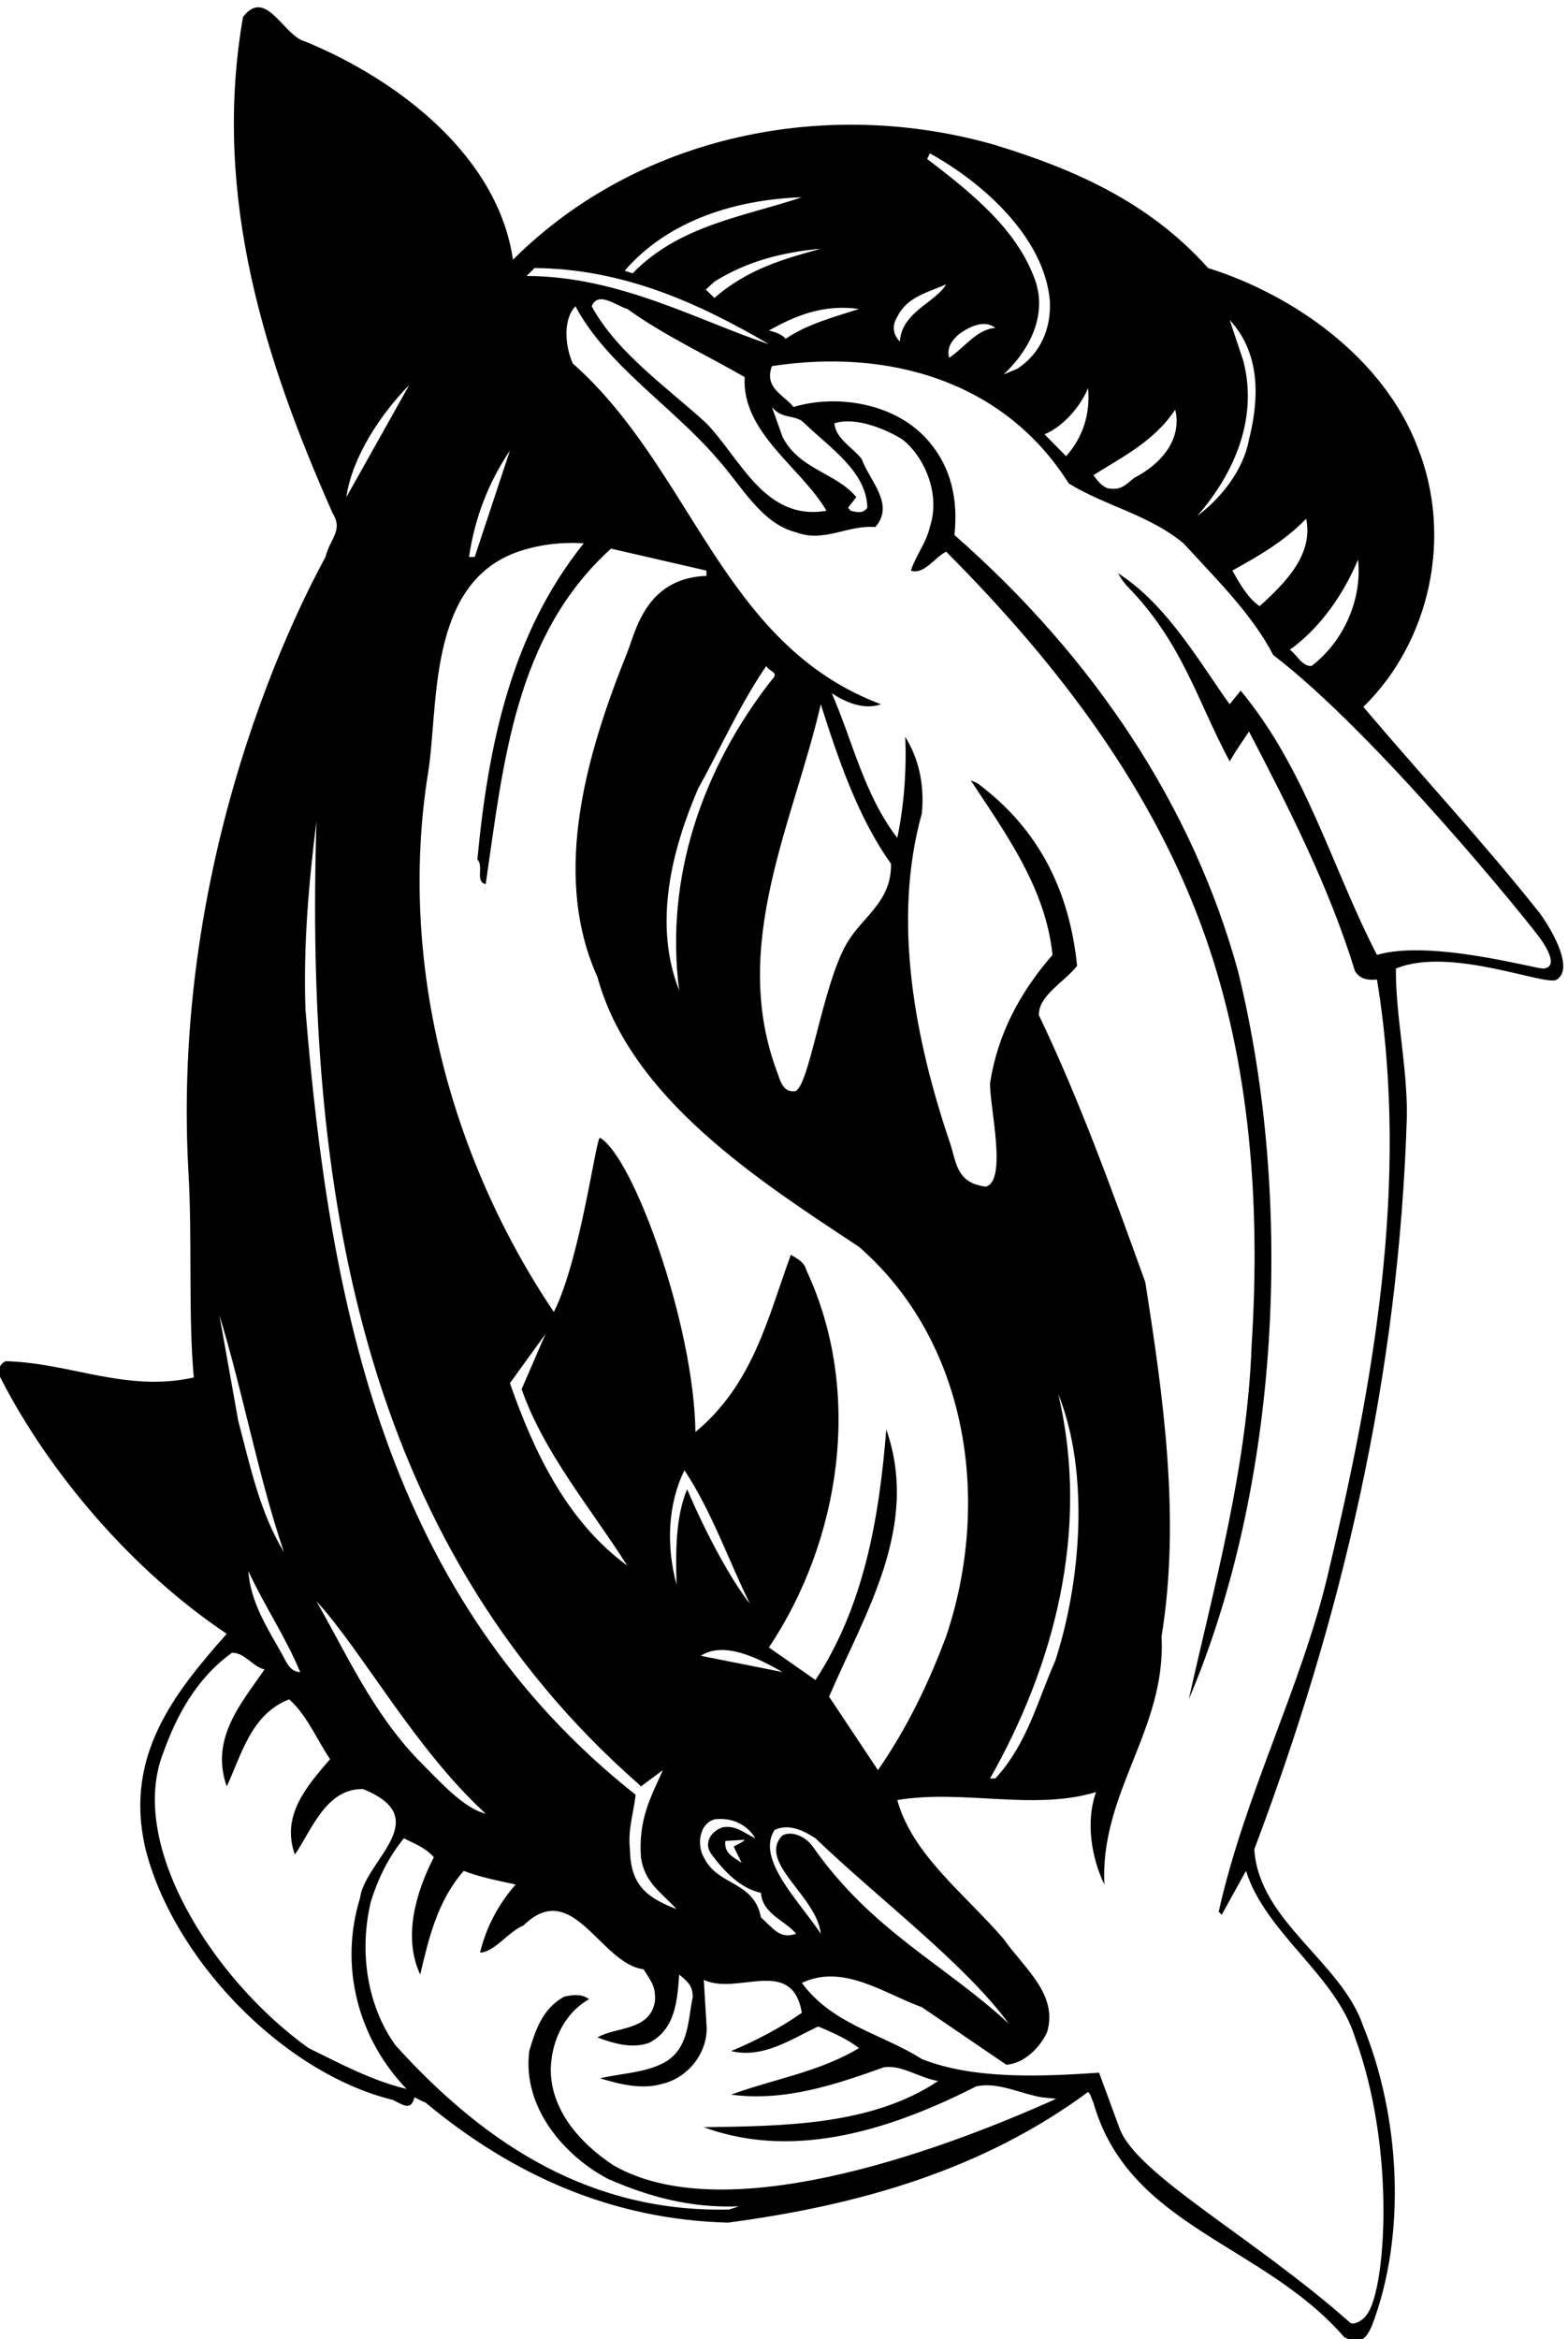 <?xml version="1.0" encoding="UTF-8" standalone="no"?>
<svg xmlns:inkscape="http://www.inkscape.org/namespaces/inkscape" xmlns:sodipodi="http://sodipodi.sourceforge.net/DTD/sodipodi-0.dtd" xmlns="http://www.w3.org/2000/svg" xmlns:svg="http://www.w3.org/2000/svg" version="1.1" id="svg1" width="495.531" height="739.219" viewBox="0 0 495.531 739.219">
  <defs id="defs1"></defs>
  <g id="g1" transform="translate(-108.195,-136.213)">
    <path id="path1" d="m 4472.83,4745.2 c -134.05,169.14 -271.58,316.05 -419.84,490.91 160.14,156.54 212.32,406.64 129.55,615.36 -80.07,212.32 -294.18,363.46 -498.4,427.34 -142.15,159.24 -322.48,235.92 -506.91,292.59 -398.54,114.26 -846.17,24.99 -1144.86,-272.8 -35.98,248.31 -276.19,429.13 -493.01,518.2 -52.18,12.59 -93.56,130.45 -148.44,58.48 -74.67,-429.14 54.88,-822.28 213.22,-1179.44 25.19,-40.49 -6.3,-59.38 -17.1,-103.02 C 1570.85,5559.98 1215,4940 1261.37,4128.64 c 9.28,-162.39 -0.9,-336.47 12.59,-485.82 -161.03,-35.98 -294.183,35.09 -447.124,38.69 -16.191,-8.1 -18.086,-21.51 -12.594,-38.69 C 931.195,3414.31 1128.22,3184 1352.23,3033.76 1225.38,2890.71 1110,2743.75 1157.91,2528.16 c 62.98,-261.8 324.77,-537.1 589.27,-601.87 28.34,-14.4 42.82,-25.04 51.28,6.3 10.29,-5.09 16.54,-8.84 26.09,-12.6 207.82,-172.73 443.53,-277.99 718.83,-285.19 311.28,41.38 604.56,125.05 855.57,310.38 7.19,-7.2 4.8,-7.68 12.59,-25.19 84.57,-296.88 402.21,-333.74 596.47,-557.78 39.49,-18.46 51.28,-2.7 64.78,26.09 84.56,219.51 66.57,500.2 -19.8,712.52 -52.18,154.74 -248.3,249.2 -259.1,421.04 206.02,546.09 343.67,1120.07 362.56,1742.63 0.9,120.55 -26.99,237.51 -26.09,349.96 129.55,53.98 360.89,-44.45 382.35,-26.09 38.54,24.14 -3.96,106.64 -39.88,156.84 z m -432.43,840.88 c 9.89,-89.97 -30.59,-191.63 -110.66,-252.81 -22.49,-0.89 -34.19,26.09 -51.28,38.69 72.87,52.18 128.65,134.05 161.94,214.12 z m -233.91,-110.66 c -28.79,19.79 -47.69,54.88 -64.78,84.56 61.18,34.19 122.36,68.38 175.43,123.26 17.1,-83.67 -45.88,-149.35 -110.65,-207.82 z m -38.69,582.97 -32.39,97.16 c 80.9,-87.72 65.59,-204.7 45.89,-284.28 -13.5,-71.98 -64.78,-138.1 -123.25,-181.73 79.45,90.46 147.54,223.11 109.75,368.85 z m -161.94,-116.05 c 15.3,-60.28 -20.86,-122.34 -97.16,-161.94 -22.45,-17.9 -31.2,-30.4 -63.52,-24.79 -10.18,4.39 -17.68,9.39 -33.64,31.09 63.87,40.48 144.84,80.07 194.32,155.64 z m -206.91,51.28 c 5.39,-62.98 -12.6,-116.96 -52.18,-161.94 l -51.29,52.18 c 42.29,17.09 84.57,63.88 103.47,109.76 z m -376.06,557.78 c 126.85,-70.17 271.7,-199.72 285.19,-349.96 3.6,-66.58 -22.49,-125.95 -77.37,-161.94 l -32.39,-13.49 c 64.78,61.17 107.06,147.54 71.07,233.91 -43.18,109.76 -136.89,190.08 -252.8,277.99 z m 155.64,-414.74 c -44.98,-3.59 -73.77,-47.68 -109.76,-71.07 -6.3,25.19 7.2,42.29 25.19,57.58 29.79,20.58 61.04,31.83 84.57,13.49 z m -233.01,26.09 c 23.39,48.59 74.67,58.48 116.05,77.38 -23.39,-42.29 -106.15,-65.68 -109.75,-135.85 -10.8,9.89 -23.07,31.97 -6.3,58.47 z m -90.86,18.89 c -60.28,-19.78 -121.46,-35.08 -174.54,-71.07 -5.12,6.93 -16.37,14.43 -39.58,19.8 63.87,35.98 130.45,62.97 214.12,51.27 z m -181.73,-304.08 -25.2,71.08 c 25.2,-31.04 55.78,-16.19 77.38,-38.69 59.37,-57.57 147.54,-114.25 149.34,-200.62 -9.45,-13.08 -20.7,-11.83 -39.59,-7.2 l -6.3,7.2 19.8,25.19 c -48.58,58.48 -134.95,64.77 -175.43,143.04 z m 104.36,-175.43 c -145.75,-25.19 -203.33,122.35 -285.2,207.82 -93.56,85.47 -212.31,167.34 -272.59,278 15.29,37.78 58.48,0.89 84.57,-6.31 89.06,-63.87 185.32,-107.95 278.89,-161.93 -7.56,-131.85 135.01,-215.42 194.33,-317.58 z m -266.3,505.61 -20.31,19.89 20.31,18.79 c 75.57,47.68 161.03,70.17 252.8,78.27 -80.2,-22.46 -170.76,-45.43 -252.8,-116.95 z m 207.82,239.3 c -135.85,-45.88 -290.59,-65.67 -402.15,-180.83 l -18.89,6.3 c 107.06,123.26 269.44,169.13 421.04,174.53 z m -635.16,-168.23 c 209.62,-1.8 387.75,-81.87 556.89,-180.83 -163.29,53.53 -355.54,162.02 -575.78,161.94 z m -58.47,-433.63 -83.67,-252.8 h -13.5 c 13.5,92.66 45.88,176.33 97.17,252.8 z m -194.33,-764.71 c 25.44,158.48 -2.7,449.83 214.12,524.5 47.68,16.19 99.86,23.39 155.64,19.79 -171.84,-214.12 -226.72,-476.81 -252.81,-751.21 16.2,-15.29 -6.29,-53.08 19.8,-58.48 42.28,288.79 69.27,590.18 297.78,797.1 l 226.71,-52.19 v -12.59 c -144.59,-4.89 -168.64,-133.44 -188.02,-181.73 -91.57,-228.16 -183.53,-521.8 -71.08,-771 79.17,-289.69 385.06,-484.91 621.67,-641.45 261.79,-228.51 313.97,-609.07 206.91,-925.75 -41.38,-110.66 -92.66,-217.71 -161.93,-317.57 l -116.06,174.53 c 83.67,196.12 216.82,403.04 135.85,635.15 -17.09,-215.02 -53.98,-421.03 -168.23,-595.57 l -110.66,77.38 c 169.13,252.8 225.21,604.96 89.36,895.55 -4.9,16.82 -12.4,23.07 -37.18,37.38 -54.88,-149.34 -89.07,-306.78 -226.72,-421.03 -3.59,255.5 -147.25,652.97 -226.71,699.02 -9.16,5.32 -45.88,-286.98 -109.75,-413.84 -246.51,366.17 -370.79,832.79 -298.69,1282.01 z m 816.88,220.42 C 2484,5092.17 2392.5,4832.5 2427.32,4562.27 c -62.98,160.14 -16.07,337.73 44.98,479.52 53.98,97.16 98.06,197.92 161.94,291.48 8.1,-14.39 31.49,-14.39 13.49,-32.38 z m 116.06,-58.48 c 40.48,-126.85 87.67,-268.2 166.84,-378.86 1.87,-88.55 -64.49,-123.73 -102.07,-184.32 -62.31,-100.48 -93.56,-364.23 -129.54,-356.27 -25.2,-1.8 -32.39,26.99 -38.69,44.99 -114.08,302.05 39.58,595.57 103.46,874.46 z m 0,-2921.18 c -50.38,76.48 -155.04,177.52 -109.76,246.51 34.19,16.19 69.27,-1.8 97.17,-19.79 152.94,-146.65 353.56,-296.44 459.72,-440.83 C 3060,2247.5 2885,2327.5 2744.9,2528.16 c -22.4,30.59 -57.4,36.84 -73.33,25.64 -57.82,-63.8 82.32,-142.6 92.22,-232.57 z m -342.77,829.48 c -24.29,89.97 -21.59,189.83 18.89,271.7 65.68,-99.86 103.47,-211.42 155.64,-317.58 -49.48,62.98 -108.85,177.24 -149.34,272.6 -27.89,-67.48 -26.99,-147.54 -25.19,-226.72 z m 251.91,-207.82 -194.33,38.69 c 55.78,35.99 137.65,-6.29 194.33,-38.69 z m -161.94,-349.96 c 70.26,8.32 97.16,-44.98 97.16,-44.98 -28.15,13.3 -45.88,31.49 -77.37,26.09 -28.28,-9.04 -46.78,-38.69 -26.09,-64.78 29.69,-40.48 69.27,-80.97 116.95,-90.86 3.36,-49.65 55.78,-64.77 83.67,-97.17 -38.68,-14.39 -55.31,13.77 -83.67,38.69 -16.64,87.58 -102.89,73.83 -135.84,143.04 -15.8,27.04 -12.6,78.27 25.19,89.97 z m 64.77,-103.46 c -19.79,14.39 -42.28,22.49 -38.68,52.18 l 44.69,2.7 c 4.62,-1.39 -22.22,-14.28 -24.9,-16.19 z m -271.69,706.23 c -144.85,106.16 -223.12,273.49 -278.89,433.63 l 84.56,116.96 -56.78,-131.15 c 52.18,-150.24 164.74,-283.59 251.11,-419.44 z m -518.2,2805.12 -149.35,-266.3 c 12.6,90.86 78.28,194.32 149.35,266.3 z m -220.42,-1036.4 c -26.99,-857.37 101.66,-1704.85 764.71,-2286.92 l 6.29,-6.3 52.19,38.69 c -27,-61.18 -58.64,-114.89 -52.19,-206.83 8.55,-60.56 46.79,-81.96 84.57,-123.35 -72.06,27.72 -109.5,57.92 -110.66,142.15 -5.39,47.68 9,86.37 13.5,129.55 -591.97,467.82 -726.92,1159.65 -784.5,1865.88 -5.4,154.74 8.1,302.28 26.09,447.13 z M 1967.6,2606.43 c -53.08,12.59 -111.56,79.16 -161.94,129.55 -107.96,113.35 -167.34,247.4 -240.21,375.15 106.61,-115.15 233.91,-350.86 402.15,-504.7 z m -632.91,1184.84 c 56.42,-184.17 91.54,-380.32 153.39,-563.18 -57.58,95.36 -80.07,204.22 -108.4,311.28 z m 192.08,-848.38 c -24.29,0 -33.02,24.61 -44.98,45.89 -34.24,60.86 -72.88,120.55 -78.27,194.32 37.78,-81.87 89.06,-157.44 123.25,-240.21 z m 19.79,-893.35 c -229.41,164.64 -432.81,487.96 -343.67,705.33 29.61,82.63 77.37,173.63 161.94,233.91 31.49,0 48.58,-33.29 77.37,-39.58 -56.68,-81.88 -129.55,-164.64 -89.97,-278 35.09,74.67 57.58,171.84 148.45,206.92 42.28,-37.78 64.77,-94.46 97.16,-142.14 -55.78,-64.78 -116.95,-134.05 -83.67,-226.72 39.59,57.58 73.78,157.44 161.94,155.64 173.63,-70.17 4.5,-169.13 -7.2,-259.1 -50.38,-163.73 -3.6,-334.67 110.66,-453.42 -82.77,19.79 -157.44,60.28 -233.01,97.16 z m 608.17,122.35 c -51.28,-26.99 -69.28,-80.07 -83.67,-129.55 -17.1,-134.04 83.94,-249.84 188.03,-304.08 95.36,-41.38 193.42,-69.27 310.37,-64.78 l -23.75,-7.59 c -321.17,-7.2 -571.82,146.14 -792.23,389.95 -68.37,94.46 -87.27,224.91 -58.48,342.77 17.1,53.98 41.39,104.35 78.27,149.34 24.29,-12.6 50.38,-21.59 71.07,-44.99 -41.38,-80.96 -74.67,-188.02 -32.38,-278.89 20.69,88.17 41.38,175.44 103.46,246.51 39.58,-15.29 81.87,-23.39 123.25,-32.39 -42.28,-48.58 -70.17,-102.56 -84.57,-161.94 35.09,1.8 66.58,49.48 103.46,64.78 116.96,114.26 181.73,-90.87 285.19,-104.36 20.46,-32.52 28.79,-41.38 26.99,-76.02 -11.69,-71.08 -92.66,-59.83 -136.75,-85.92 36.89,-13.5 81.87,-27.89 123.26,-12.59 62.07,32.38 66.57,99.86 71.07,161.93 25.19,-19.79 31.43,-30.32 32.39,-52.18 -12.6,-59.37 -8.1,-131.35 -78.27,-161.93 -43.19,-19.8 -96.44,-21.21 -142.15,-32.39 45.89,-13.5 98.96,-27.89 149.35,-12.6 62.61,15.03 109.75,78.27 103.45,142.15 l -6.29,104.36 c 80.97,-37.79 209.62,57.57 233.01,-78.27 -53.08,-36.89 -109.76,-66.58 -168.24,-90.87 76.47,-17.99 142.15,27.89 206.92,58.48 33.29,-13.49 71.97,-31.49 97.17,-51.28 -93.57,-56.68 -203.33,-73.77 -304.09,-110.66 128.65,-17.09 249.21,24.3 362.56,64.78 42.29,7.2 84.57,-25.19 129.55,-32.39 -157.44,-105.26 -365.26,-107.06 -556.88,-109.76 222.21,-81.87 457.92,0.9 647.75,97.17 51.28,10.79 103.46,-17.1 154.74,-26.09 l 35,-3.55 C 3021,1793.2 2530,1622.5 2271.68,1770.65 c -80.97,53.08 -152.04,134.05 -149.34,233.01 2.7,65.67 34.18,130.45 90.86,161.94 -15.29,11.69 -33.2,11.9 -58.47,6.29 z m 2326.85,2442.56 c -16.58,-1.95 -268.45,70.18 -396.2,32.39 -107.96,208.72 -167.34,439.03 -323.88,627.96 l -26.09,-32.39 c -67.47,92.66 -147.54,236.61 -265.39,311.28 l 9.14,-14.98 10.81,-13.82 c 132.81,-134.65 167.5,-272.84 245.44,-418.33 17.09,29.69 30.59,47.68 45.89,71.07 96.26,-184.42 190.72,-370.65 251.9,-569.48 12.6,-19.79 31.49,-21.59 52.18,-19.79 80.07,-488.51 -12.6,-975.46 -117.26,-1416.25 -63.12,-265.86 -197.62,-522.5 -258.8,-798.69 l 7.2,-7.2 57.58,104.36 c 46.78,-148.44 213.22,-247.4 259.1,-395.85 96.8,-264.73 73.05,-588.48 31.04,-654 -11.74,-20.73 -35.75,-29.78 -42.34,-23.94 -230.65,204.46 -508.15,351.96 -548.34,462.43 l -48.52,131.84 c -132.25,-8.99 -296.89,-17.09 -421.04,32.39 -95.37,60.28 -212.32,81.87 -285.19,180.83 98.06,46.78 195.22,-25.19 285.19,-57.58 l 200.62,-136.74 c 42.28,2.7 80.97,41.38 97.16,78.27 26.09,89.96 -55.78,152.04 -103.46,220.41 -91.76,107.06 -216.81,199.72 -252.8,330.17 157.44,26.09 322.98,-26.09 472.32,18.9 -25.19,-70.18 -10.8,-156.54 19.79,-219.52 -10.79,219.52 147.54,368.86 135.85,589.27 45.88,280.7 3.6,573.08 -38.69,842.08 -77.37,214.12 -154.74,429.13 -252.8,634.25 -0.9,46.78 60.28,78.27 90.87,116.96 -18,175.43 -88.42,323.97 -237.76,434.63 l -15.05,6.2 c 85.47,-129.55 178.13,-257.3 194.33,-414.74 -78.27,-89.96 -130.63,-189.34 -148.45,-304.98 -0.93,-55.61 41.57,-231.86 -10,-245.61 -73.43,8.75 -69.68,62.5 -87.16,109.76 -79.17,235.71 -136.75,520 -64.77,777.3 6.3,68.37 -7.2,129.55 -39.59,181.73 3.6,-76.47 -2.7,-163.74 -18.89,-240.21 -79.17,103.46 -105.26,228.51 -155.64,343.67 33.29,-21.59 76.47,-40.48 116.96,-26.09 -377.86,141.25 -447.13,556.88 -732.32,809.69 -17.09,37.78 -25.19,102.56 6.29,135.85 75.58,-141.25 231.22,-238.41 337.37,-362.57 55.78,-61.17 103.46,-153.84 187.13,-174.53 66.58,-25.19 121.46,17.99 188.03,12.6 47.68,53.98 -14.39,110.65 -32.39,161.93 -22.49,27.89 -62.07,48.58 -64.77,84.57 53.08,17.09 128.82,-17.45 161.93,-38.68 49.39,-38.77 91.77,-126.86 64.78,-207.82 -8.1,-36.89 -33.29,-67.48 -44.98,-103.47 30.59,-10.79 55.78,30.59 83.66,44.99 274.4,-275.29 494.47,-570.33 615.37,-913.15 105.56,-299.32 132.25,-631.55 110.65,-971.62 -10.79,-296.89 -91.34,-580.2 -149.34,-842.08 214.12,503.81 252.8,1177.65 116.96,1730.03 -107.96,393.15 -342.77,745.81 -673.84,1036.4 8.99,84.57 -8.1,159.24 -58.48,219.52 -79.17,96.26 -224.01,115.15 -323.87,84.57 -21.6,27.89 -71.08,44.98 -51.29,97.16 274.4,42.28 550.59,-33.29 705.33,-278.89 88.17,-53.98 189.83,-73.77 272.6,-142.15 78.27,-85.47 162.83,-168.23 213.22,-265.4 242,-184.42 611.12,-639.36 636.45,-676.34 28.02,-40.91 31.2,-65.63 6.25,-68.57 z M 3327.87,3604.14 c 75.57,-188.03 53.98,-448.03 -7.19,-635.16 -42.29,-95.35 -66.58,-197.02 -142.15,-278.89 h -12.6 c 150.25,264.5 239.31,587.48 161.94,914.05" style="fill:#000000;fill-opacity:1;fill-rule:nonzero;stroke:none" transform="matrix(0.133,0,0,-0.133,0,1056)"></path>
  </g>
</svg>
